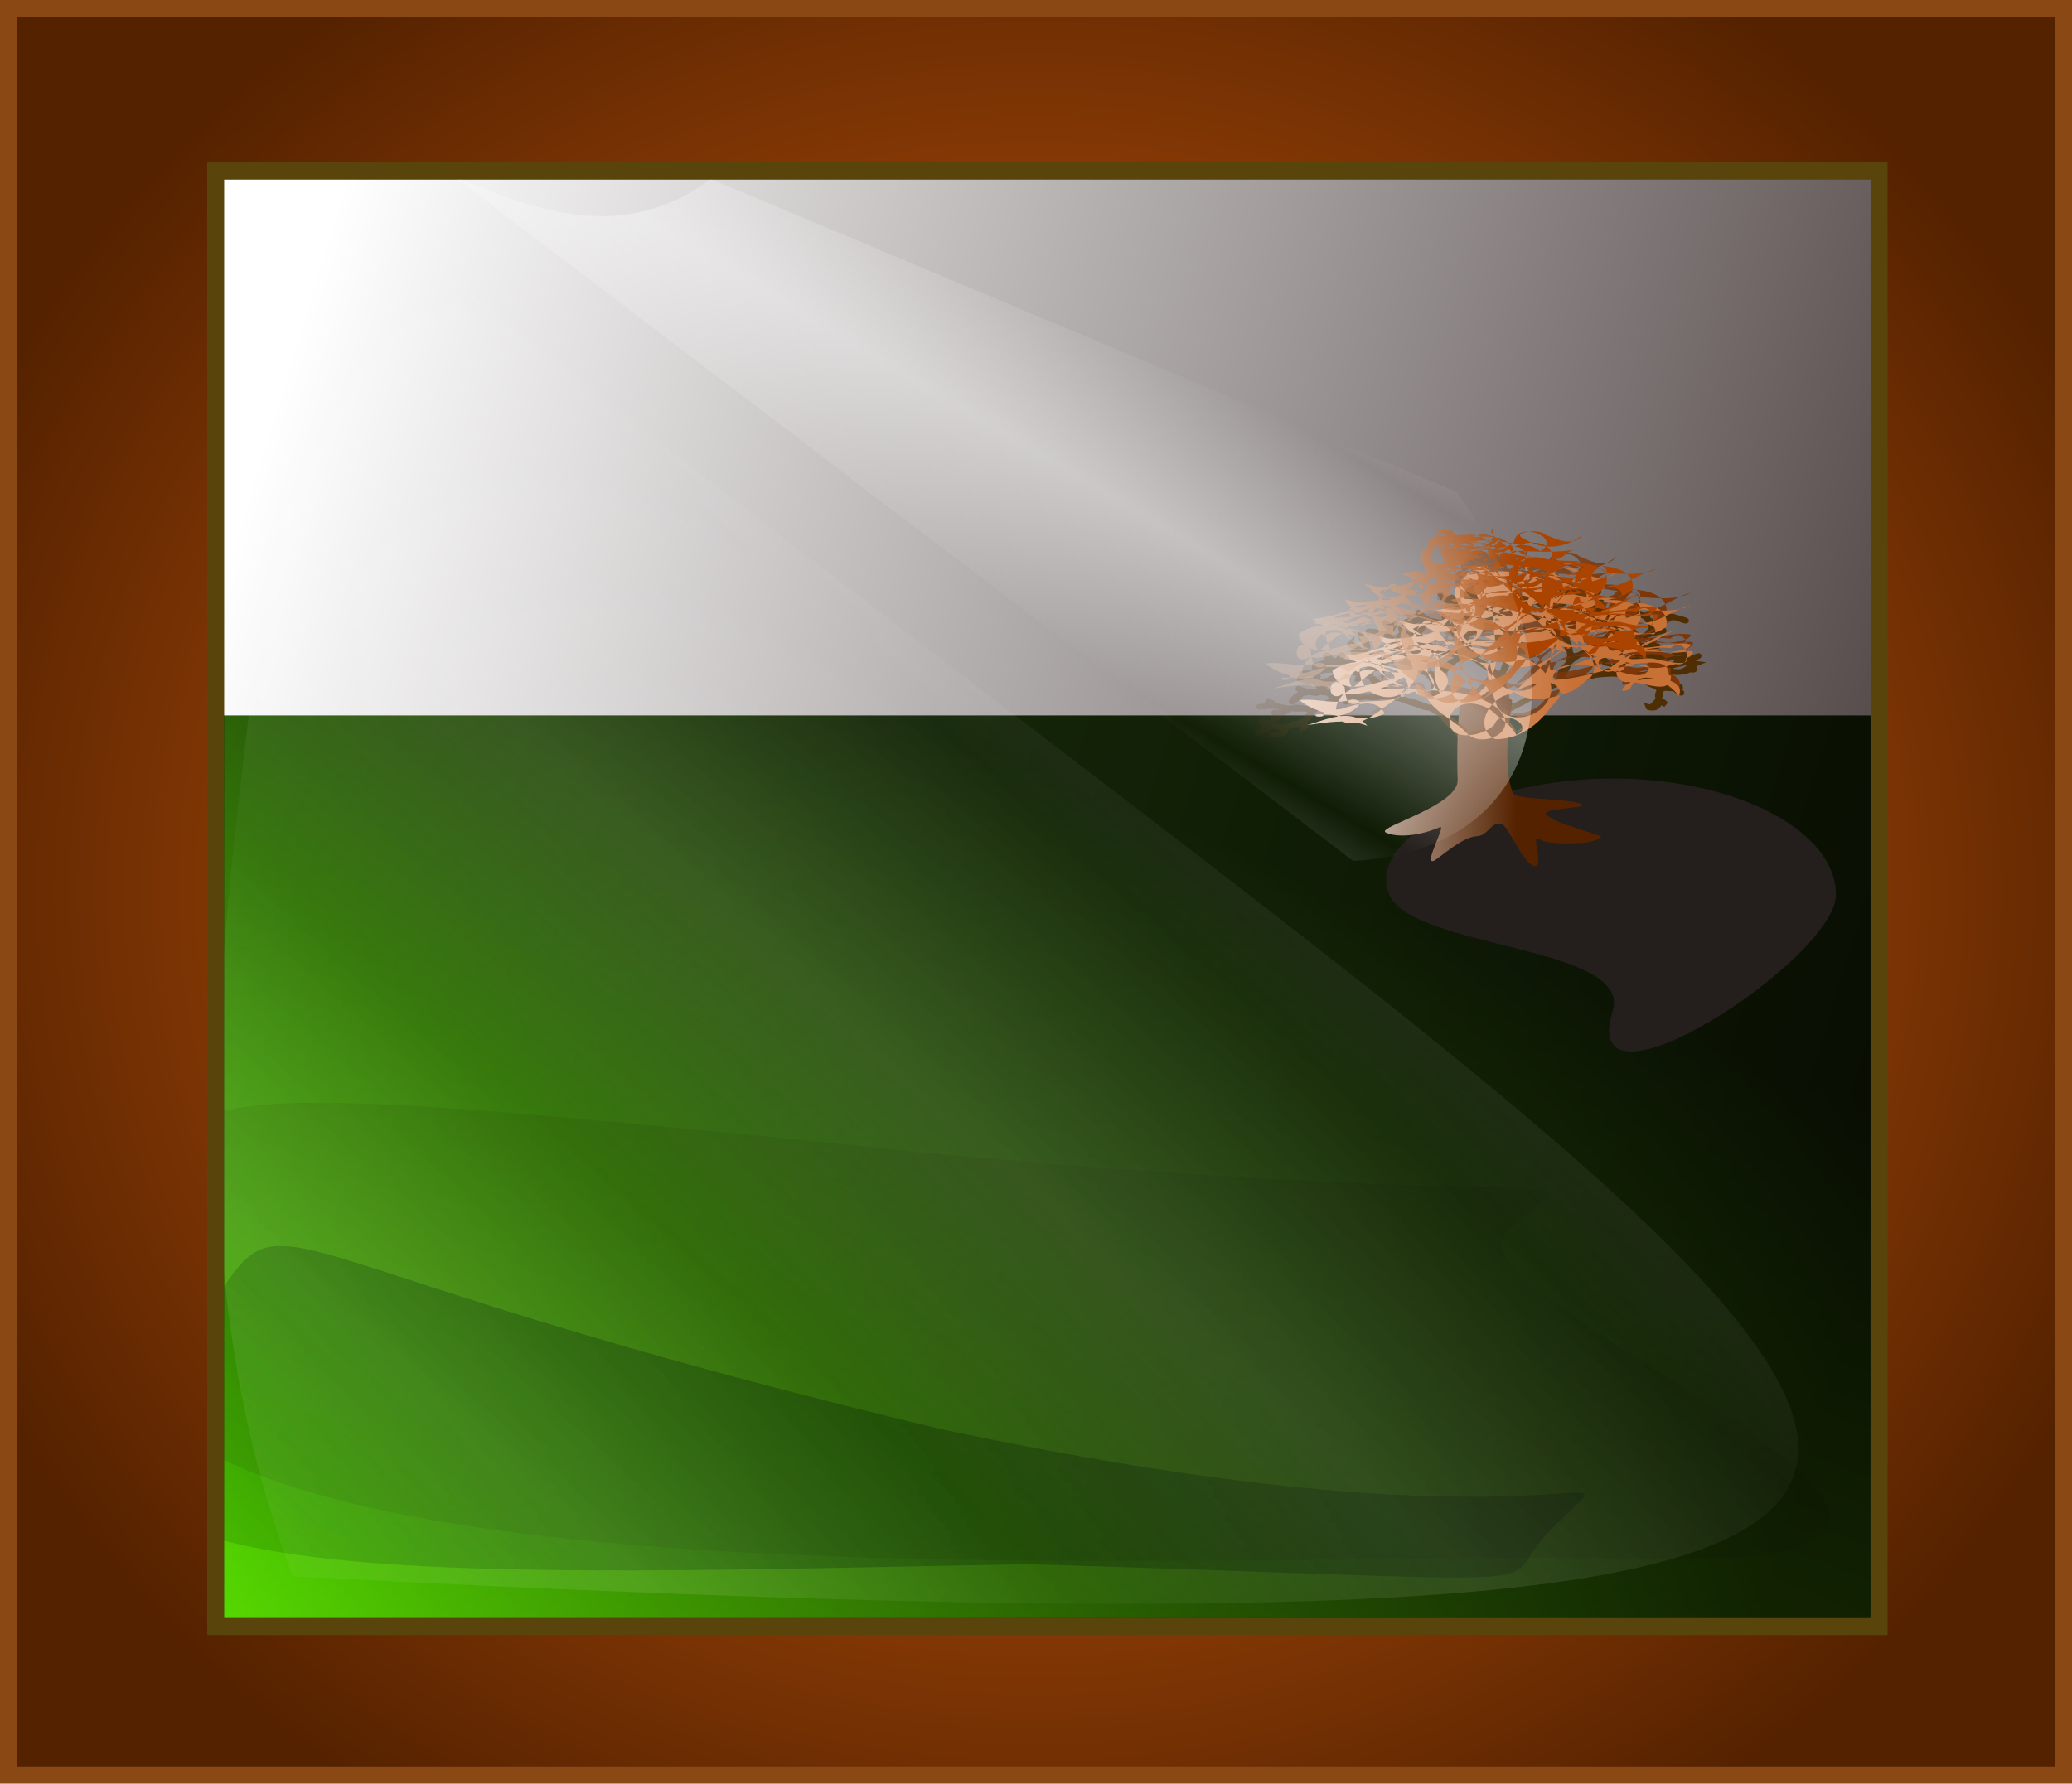 <svg xmlns="http://www.w3.org/2000/svg" viewBox="0 0 760.6 654.89" version="1.0"><defs><linearGradient id="d" y2="867.72" gradientUnits="userSpaceOnUse" x2="154.59" gradientTransform="translate(-1305.7 360)" y1="386.89" x1="352.86"><stop offset="0" stop-color="#1d370b"/><stop offset="1" stop-color="#63ff00"/></linearGradient><linearGradient id="r" y2="435.93" spreadMethod="reflect" gradientUnits="userSpaceOnUse" x2="-1072.4" y1="513.66" x1="-1172.1"><stop offset="0" stop-color="#fff"/><stop offset="1" stop-color="#fff" stop-opacity=".274"/></linearGradient><linearGradient id="p" y2="584.45" spreadMethod="reflect" gradientUnits="userSpaceOnUse" x2="-944.02" y1="642.95" x1="-990.23"><stop offset="0" stop-color="#fff"/><stop offset="1" stop-color="#fff" stop-opacity="0"/></linearGradient><linearGradient id="n" y2="244.83" gradientUnits="userSpaceOnUse" x2="-798.54" gradientTransform="translate(128.57 265.71)" y1="247.69" x1="-444.85"><stop offset="0" stop-color="#a40"/><stop offset="1" stop-color="#fff" stop-opacity="0"/></linearGradient><linearGradient id="m" y2="507.69" gradientUnits="userSpaceOnUse" x2="278.6" gradientTransform="translate(-537.14 77.143)" y1="490.54" x1=".863"><stop offset="0" stop-color="#e8d0c1"/><stop offset="1" stop-color="#c87137"/></linearGradient><linearGradient id="l" y2="249.12" gradientUnits="userSpaceOnUse" x2="-175.69" gradientTransform="translate(-305.71 248.57)" y1="309.12" x1="98.006"><stop offset="0" stop-color="#7c3607"/><stop offset="1" stop-color="#7c3607" stop-opacity="0"/></linearGradient><linearGradient id="k" y2="716.37" gradientUnits="userSpaceOnUse" x2="-335.48" gradientTransform="rotate(-.924 -2999.512 -537.81)" y1="707.92" x1="-567.44"><stop offset="0" stop-color="#fff"/><stop offset="1" stop-color="#520"/></linearGradient><linearGradient id="b" y2="766.65" gradientUnits="userSpaceOnUse" x2="-491.13" gradientTransform="translate(1122.1 -313.92) scale(.808)" y1="529.5" x1="-1263.2"><stop offset="0" stop-color="#fff"/><stop offset="1" stop-color="#483c3c"/></linearGradient><linearGradient id="j" y2="614.58" gradientUnits="userSpaceOnUse" x2="-641.31" y1="548.87" x1="-224.48"><stop offset="0" stop-color="#502e04"/><stop offset="1" stop-color="#502e04" stop-opacity="0"/></linearGradient><linearGradient id="h" y2="1211.3" gradientUnits="userSpaceOnUse" x2="-1344" y1="990.03" x1="-1126.7"><stop offset="0" stop-color="#8a0"/><stop offset="1" stop-color="#fff" stop-opacity=".965"/></linearGradient><filter id="c"><feTurbulence baseFrequency="0.159 0" seed="252" result="result1" numOctaves="7"/><feDisplacementMap scale=".23" yChannelSelector="R" result="result11" xChannelSelector="R" in="SourceGraphic"/><feTurbulence baseFrequency=".4" result="result1" numOctaves="2"/><feColorMatrix values="0 0 0 0 0 0 1 0 0 0 1 0 0 0 0 0 0 0 1 0" result="result15"/><feComposite operator="in" in="result15" in2="result11" result="result12"/><feBlend in2="result11" mode="multiply"/><feGaussianBlur stdDeviation="0.01 1.9"/></filter><filter id="o"><feGaussianBlur stdDeviation="13.057"/></filter><filter id="i" height="2.02" width="1.282" y="-.51" x="-.141"><feGaussianBlur stdDeviation="12.755"/></filter><filter id="q" height="1.285" width="1.152" y="-.142" x="-.076"><feGaussianBlur stdDeviation="16.789"/></filter><filter id="f"><feTurbulence baseFrequency="0.391 0" seed="252" result="result1" numOctaves="2"/><feDisplacementMap scale="88.018" yChannelSelector="G" result="result11" xChannelSelector="G" in="SourceGraphic"/><feTurbulence baseFrequency="0.196 0.031" result="result1" numOctaves="2"/><feColorMatrix values="0 0 0 0 0 0 1 0 0 0 1 0 0 0 0 0 0 0 1 0" result="result15"/><feComposite operator="in" result="result12" in2="result11" in="result15"/><feBlend mode="multiply" in2="result11"/><feGaussianBlur stdDeviation="0.01 4.197"/></filter><clipPath id="e" clipPathUnits="userSpaceOnUse"><path stroke="#59450b" stroke-linecap="round" stroke-width="8.922" fill="#917c6f" d="M-1327.5 228.25h621.47v1097.1h-621.47z"/></clipPath><clipPath id="g" clipPathUnits="userSpaceOnUse"><path stroke="#59450b" stroke-linecap="round" stroke-width="5.946" fill="#917c6f" d="M-1285.2 631.32h656.56v461.19h-656.56z"/></clipPath><radialGradient id="a" gradientUnits="userSpaceOnUse" cy="339.81" cx="366.65" gradientTransform="matrix(1.136 0 0 1.064 -49.997 -21.881)" r="377.14"><stop offset="0" stop-color="#e3640f"/><stop offset="1" stop-color="#520"/></radialGradient></defs><path stroke="#8a4914" stroke-linecap="round" stroke-width="6.317" fill="url(#a)" d="M-10.495 15.521h754.29v648.57h-754.29z" transform="translate(13.654 -12.362)"/><path stroke="#59450b" stroke-linecap="round" stroke-width="6.172" fill="url(#b)" d="M65.486 75.147h610.6v534.43h-610.6z" transform="translate(13.654 -12.362)"/><path transform="matrix(.808 0 0 .791 1135.754 -314.262)" filter="url(#c)" fill="url(#d)" d="M-1311.5 729.39h757.36v420.22h-757.36z"/><path d="M-811.57 1271.9c-204.23.1-595.13 53.7-550.33-274.46 24.7-181.28-14.9-194.66 307.3-110.81 256.45 59.62 239.11-.1 209.69 75.07-26.33 67.3 259.16 337.5 33.34 310.2z" clip-path="url(#e)" transform="matrix(.983 0 0 .384 1383.354 83.466)" opacity=".321" filter="url(#f)" fill="#784421"/><path d="M-964.29 1066.6c-219.01 4.3-410.61 14.7-343.91-78.22 67.9-94.64-13.9-63.88 308.32 20.02 256.45 59.6 278.49 2.2 240.42 44.9-22.19 25 22.95 20.7-204.83 13.3z" clip-path="url(#g)" transform="matrix(.93 0 0 .856 1274.354 -338.692)" opacity=".826" filter="url(#f)" fill="url(#h)"/><path transform="matrix(.755 0 0 1.423 1081.654 -801.022)" d="M-540 793.79c0 16.56-126.43 60.33-108.57 30 9.91-16.83-97.37-16.14-108.57-30-12.3-15.22 48.64-30 108.57-30s108.57 13.44 108.57 30z" filter="url(#i)" fill="#241f1c"/><path d="M-360.11 745.56V674.9c12.17-15.12 23.27-30.58 36.1-45.5 23.35-12.26 41.88-30.17 73.62-34.33 23.86-5.87 58.78-7.01 73.13 9.06 14.94 7.06-4.77 27.09-6.12 23.24 14.61 4.74 7.72-14.56 17.16-2.98-15.93-7.25-5.08-25.79 12.9-14.88 12.8 7.95-18.25-7.37 3.65-4.59-16.02 7-53.36-5.91-30.54-15.96 14.04-3.73 28.67 3.71 37.84-2.45 11.74 1.22-1.17-3.39 6.67-6.75-4.57-.77-9.78 12.82-23.93 8.91-20.64-7.04 24.02-8.33 22.48-15.43 17.34-7.46-24.86 14.19-12.53-.45 10.42-2.52-8.44-5.74-2.36 2.18-10.52 16.37-46.3 21.32-70.13 15.03 4.04-11.33 32.04-21.38 51.63-16.49 4.92 5.69 11.68-5.29 16.35-1.7-7.43 3.59-33.33.21-16.56-4.66-12.41 10.86-45.27 5.25-17.99-4.83 6.12-2 24.2-1.28 7.44-1.4-2.73-7.27 9.72-7.71-1.83-1.02-8.67 11.86-21.34-9.87-13.84 2.99-1.98 17.31-29.23 27.91-53.12 32.81-18.87 8.79-29.52-2.78-17.13-12.69 11-16.24 40.94-27.68 68.95-23.7 7.02 2.83 23.65 3.55 6.91.65-22.64-6.33 27.83-16.49 22.77-15.96-25.79 8.32-4.65-22.55 13.95-13.75 14.19 5.54 10 2.38-1.29-.47-11.23-1.32-31.79 11.55-28.85-2.76-7.73 3.01-11.88-6.25-3.62 1.05 20.02 11.74-1.96 30.88-25.32 31.64-29.34-1.23 1.03-22.86 16.68-23.87-5.72 1-13.13-1.07-15.88 5.51-18.67-.03 1.12-20.73-1.32-26.12 2.54 7.24-9.85 22.28-12.8 7.16-22.48-6.86 12.85 5.57 7.91 14.53 2.93 15.75-17.99 30.49-40.51 35.12-11.66-11.08-9.16-32.56 11.51-40.89 11.99-5.71 14.78-.41.96-1.17-6.71-.09-9.3 12.81-16.8 3.21-1.8-6.3 11.11 18.29-8.32 13.5-16.99-11.43-20.93-34.65 5.75-42.13 7.52-4.12 31.63 2.03 11.08-2.23 2.28-5.74 12.92-10.68 2.74-16.31 16.36 11.05-22.88 29.8-23.06 11.93 1.3-4.36 16.92-11.36 3.04-3.96-1.17 5.3-6.63 32.29-24.68 18.28-4.77-1.17-7.04-11.04-5.97-2.72-21.49-2.64-37.79-11.1-56.46-15.78 5.46 5 50.21 10.56 25.58 16.61-14.96 7.14 17.17-7.88 26.87-2.17 17.45.15 35.85 28.04 10.28 22.86-16.42-4.47-23.39-19.86-19.11-26.7-3.33 5.61.86 16.7-14.3 8.29-10.9-4.57-8.83-9.32-6.4-.61-4.76-.2-18.43-2.69-10.24.13 13.17-2.95 46.26 7.04 32.72 13.56-24.6 1.88-57.21-19.47-32.06-31.5 13.78-3.45 9.81-4.44-.72-.29-1.64 8.13-15.27 3.02-12.12-.77 9.5 7.51 3.62 19.09-13.32 12.35-15.02 1.17 24.66-3.19 20.41 7.08 1.73 8.88-16.82 1.93.09 4.16 16.4.76 22.15 13.67 1.62 13.94-12.56 2.94-25.02-9.35-32.68-8.18 11.52-.32 19.07 11.94 2.94 8.94 13.79-4.12 38.07-.83 24.45 10.7 5.49 9.97-4.65-13.05 8.77-13.43 29.23-12.04 68.26 2.71 78.7 21.51 12.74 21.25 3.03 47.08-25.28 61.66-11.37 4.79-31.62 24.78-34.65 6.9-1.28-12.81-5.77-25.66.33-38.26 4.66-17.11 27.37-34.11 57.28-32.52 21.16.05 46.98 12.82 35.87 26.98-6.09 8.41 4.96-5.6 9.97 4.78-11.3-2.05-9.07-22.36 6.61-10.7 6.88 6.15-3.38 19.69 3.93 6.23-2.67-8.54-43.28-21.08-10.46-21.45 7.86-7.75 11.96-3.49-1.52-.97-17.03 7.7-47.29-8.62-19.12-13.11 10.23.37 29.4-5.13 26.96-9.22-5.17 3.95-23.81 14.97-26.15 4 2.77-5.08 27.95-6.72 8.35-4.41-11.94 1.52-7.2-13.67-6.15-1.33 3.92 13.51-27.93 25.6-44.53 17.06 3.43-12.71 25.11-26.81 47.41-24.22-5.96.69 17.32-15.37 4.12-5.9-15.42 14.14-32.94-3.69-10.03-10.26 3.96-1.95 18.99-5.81 6.09-2.86-2.33-8.1-12.77 15.14-19.78 1.35-22.11-10.16 17.44 4.73 4.85 12.59-.84 10.65-34.42 19.48-20.87 3.35 7.31-8.91 7.86-3.82-2.08.51-9.04-14.06 6.84 11.75-3.18 16.74-6.19 12.16-40.02 33.75-47.64 10.88-4.6-14.47 4.18-33.1 30.41-36 24.37-10.54-17.84 10.74-12.12-3.55 9.33-1.38-15.98 23.84-22.53 8.04-7.87-6.39 6.83-25.54 8.3-21.01-16.79 11.71-16.78-15.24-18.36-11.61 3.57 10.72-5.63 5.79-14.28 3.16-21.09 1.91 16.12-2.29 18.51 6.99 16.74 9.55-5.55 24.82-11.3 7.25-5-4.59-.08-10.48-5.63-5.18 5.33 4.04 9.09 11.88-6.18 7.49-11.24.22 24.14.86 25.54 7.97 17.51 6.76 9.7 39.84-10.53 21.74-8.66-5.45 1.86-20.37-1.87-19.58 10.54 5.6-12.8 10.76 1.23 15.86-4.47 6.67-23.22.92-4.52 3.45 29.46 6.89 38.2 31.3 24.18 47.67-.82 6.38-8.64 16.68-15.49 5.53-21.72-10.85-32.04-30.92-22.68-47.3 3.08-6.49 28.4-17.51 28.46-14.22-16.12 7.39-4.49-15.12-8.75-1.82-10.88 16.55-29.01-.9-17.98-11.07-2.31-7.96 31.22-12.71 15.33-8.9-14.62-1.61 3.57-12.23-6.81-8.15 4.76-2.76-1.98 20.02-10.25 9.17.26-5.68 13.16-11.06.91-3.69 1.83 2.35 3.11 25.65-12.27 14.7-5.05-3.42-6.58-12.44-5.65-3.55-9.67 1.12-14.98-14.31-9.37-3.45 23.79 3.76 43.53 32.22 17.26 38.36-22.09-1.54-8.35-30.97-11-26.24-4.89 6.01-4.47 8.41-3.57 14.45-14.56 6.6-37.2-19.78-22.39-5.94-3.78 6.99-35.81 9.55-10.07 4.4 31.29-4.23 60 15.78 56.44 34.7-13.39 6.7-39.88-2.81-46.13-13.28-10.66-4.53 2.21-23.87-5.32-11.05-11.7.32-9.02-9.46-2.44.41 16.94 16.46-20.54 9.98-16.41 5.9 14.97 5.68-19.73 13.56-8.11 12.43 5.19-13.94 54.23-4.49 36.58 4.27-13.96 3.62-31-6.07-41.11-2.69 14.69-2.04 26.19 5.84 6.93 9.31-7.44 3.74-37.62-7.65-26.76-4.47 9.67 10.31-40.9 9.57-10.44 8.81 8.6-4.79 40.52-10.02 28.19 2.63-9.99 5.95-28.41 8.75-27.6 19.42-1.65-9.52 23.08-18.16 24.7-12.89 3.41-18.74 40.45-24.56 65.41-20.02 29.18 4.61 55.33 20.74 57.57 39.97 6.65 15.48 3.39 32.16-11.7 45.36-9.47 6.44-14.37 29.18-27.55 13.18-7.94-14.51-26.52-26.1-29.45-41.64-4.7-17.06-2.5-36.96 21.91-48.05 21.2-13.34 50.86-8.1 71.2 2.68 17.18 6.83-30.96-8.07-6.7-11.93 12.31 3.05-.61-6.83 14.25-7.57 13.39-3.23-13.44 7.24-18.47 8.74-23.03 7.43-30.53-6.03-13.69-9.44-17.11-.84 16.58-16.51-1.36-6.96-11.46-6.24 5.24 13.22-10.55 13.6-11.98 8.75-43.9 8.93-31.45-7.11 5.37-15.13 39.07-23.41 57.04-11.25-14.73-2.93-.68-8.55 3.16-5.31-9.95 3.52-36.76-2.81-14.68-6.17 3.29-7.45-22.79 16.92-31.04 4.03 3.03-7.08 14.64-11.89.62-4.68 10.17 3.71-19.56 29.28-22.93 10 2.2-5.13 2.4-18.51 1.36-5.95-1.72 10.85-20.52-6.79-9.98 3.62 25.89 6.34 18.3 30.14 4.46 41.46-15.71 20.83-41.75-1.91-45.68-14.87-10.91-10.73 21.65-25 19.07-27.96-.41 6.96-19.49 13.83-21.15 3.56 20.46 10.13-13.21 21.23-11.57 3.02-.1-5.46 11.24-15.51-.13-5.78-9.83-7.94-2.43-7.2.5 1.12 2.1 12.82-15.27.05-22.29 3.32-2.6-3 28.91 4.05 30.34 11.42 14.65 9.97 4.99 25.51-17.65 17.55-10.57.81-36.61-22.19-20.86-8.31 2.97 6.31-15.98-1.23-.33 2.1 33.94 4.8-13.64 18.74-26.35 8.29-11.8-2.84-8.94-10.5-3.31-1.41-5.2 7.77-18.84 3.55-15.59 11.59-3.07-11.34 44.55-12.04 32.67 3.23-5 5.79-31.03 10.63-28.12 10.77 16.02-5.81-2.82 12.75 7.79.73 4.13-14.41 28.1-.62 10.4 5.8-8.68 4.96-12.96 3.73-4.57 8.64-.92 5.12-15.07 14.49-2.98 5.5 9.04.85-4.26-20.83 16.29-13.81 6.54 2.73-5.21 21.85 2.09 10.17-7.62-14.01-10.18-35.43 17.32-41.41 31.02-7.86 65.72 7.95 69.91 27.69 2.42 10.24 5.61 32.81-18.07 20.19-23.7-7.07-48.98-20.45-47.27-38.35-2.13-6.78 16.81-22.04.97-11.98-12.4-7.04 1.63-17.97-8.93-21.78-3.15-12.76-1.3 4.03 5.34 8.37.64 13.06-16.24-2.64-16.16-3.98-7.61 5.54 20.36 7.68 19.19 17.39 10.28 10.85-12.35 25-23.64 10.75-11.13-1.7-.44-22.46-7.84-10.57 6.36 6.29 8.18 16.98-9.01 12.35-8.08-.19-22.55-4.75-7.33-.68-2.18 7.39-37.65 6.18-12.44 4.12 23.55-6.4 56.04-4.46 68.21 11.55 11.59 7.38 5.82 18.66-12.41 14.73-22.91 3.78-56.31-4.91-48.81-22.52-1.5-4.45-7.49-8.44-1.73-.39 4.54 8.49-11.22 7.22-15.13 1.82-7.48 4.06 19.82 1.34 18.73 10.55 7.89 16.86-37.17-5.77-16.4 4.27-1.75 5.02-19.61 19.11-7.91 6.47 11.08-12.29 65.26-1.92 31.51 8.48-18.72 6.02-47.01 6.85-61.17-4.39 22.55 6.11-24.36 7.43.06 6.08 11.23-2.77 34.79 6.06 10.5 6.94-8.71-2.57 8.91 7.85-5.78 6.82 8.75-1.06 15.02-15.7 31.59-11.92 26.28 3.16-12.47 27.48-29.35 19.37-7.51-6.35-19.13-5.84-6.36-1.52 14.98 3.3-19.1 10.38-6.78 9.34 2.71-16.77 45.73-.48 11.66 2.36-1.26-1.93 15.33 1.04 13.34-5.83 7.1-11.8 27.66-5.42 18.13-2.07 2.29-16.27 19.86-30.11 46.4-32.54 27.35-5.73 55.39-.5 78.46 9.21 23.77 9.95 29.13 29.53 44.37 43.92 7.15 14.29 2.28 29.62 3.71 44.38v30.57z" stroke="url(#j)" stroke-width="6.035" fill="none" transform="matrix(.363 0 0 .337 671.754 48.216)"/><path d="M-321.48 619.66c.16 9.9-11.27 64.44.44 100.69 2.88 8.9 53.61 5.57 69.37 12.56 10.98 4.86-42.25 4.01-34.89 11.69 10.52 10.97 56.44 21.86 55.16 24.23-1.16 2.1-9.63 6.01-20.15 6.54-8.06.42-34.46 1.71-42.57-4.15-8.82-6.38 4.9 29.07-3.6 29.46-11.39.52-26.89-42.54-33.71-45.6-10.81-4.85-13.77 12.48-25.54 12.94-15.14.58-37.03 23.27-43.28 26.6-11.73 6.25 12.33-39.36 5.99-36.49-28.22 12.78-49.47 9.68-55.6 5.36-5.84-6.41 74.28-29.02 73.36-56.76-1.06-31.95.29-66.89 2.08-79.21 1.33-25.12 37.1-18.8 52.94-7.86z" fill="url(#k)" transform="matrix(.363 0 0 .337 671.754 48.216)"/><path d="M-282.74 622.65c-12.27 19.99-32.35 37.32-55.64 36.75-22.99-12.92-6.49-48.74 14.62-52.75 13.4-9.06 48.71-25.96 51.4.76-2.2 5.94-6.67 10.4-10.38 15.24zm80.31-48.87c-26.49 2.94-51.35 16.02-78.23 15.98 3.25-27.41 35.77-15.08 53.01-14.7 13.39 3.39 42.57 19.76 44.8-.61-5.89-3.99-13.21-1.47-19.58-.67zm49.59 34.91c-10.74-17.06-39.26-34.17-49.57-7.87-17.97 8.36-.26-12.19 8.98-10.23 12.01-4.67 48.55-3.56 40.59 18.1zm-7.92-23.48c.22 25.55-31.75 3.97-45.82 7.57-16.19-4.61-9.83-26.89 6.4-21.4 12.68-.79 37.81-7.63 37.09 12.7l2.33 1.13zm14.97-20.43c5.65 10.73-24.66 2.55-32.22.35-9.75-2.02-38.1 5.91-17.79-7.32 16.98-7.56 35.24 4.19 52.5-1.59 10.48-.33.85 6.93-2.49 8.56zm-10.48 6.62c20.55 4.44 11.17-34.77-5.03-18.63-22.26-3.51-44 7.44-60.57 22.53-18.86 3.08-14.15-17.52 2.93-9.48 18.23 3.18 36.66 15.46 55.31 7.57l3.7-.9 3.66-1.09zm13.03-19.16c-21.83 11.3-47.28-1.79-69.13 9.42-17.65-3.07 9.28-8.37 15.13-9.74 18.97 2.39 39.22-6.93 56.6-3.54l-.51 1.62-2.09 2.24zm-14.86-19.87c-21.4 6.27-38.7 26.42-62.02 23.41-13.05-3.51.52-35.73 2.68-11.45 10.75 20.67 36.11 2.63 49.35-6.49 3.28-1.92 6.64-3.67 9.99-5.47zm-61.99 47.3c23.58 7.33 13.23-39.51-4.37-19.52-19.67 2.92-40.72 17.02-57.93 18.52-8.55-22.13 27.1-34.63 39.19-19.57 6.21 8.08 10.19 25.12 23.11 20.57zm42.51-43.18c-26.97-3.42-51.31 14.53-78.09 13.72 1.45-26.42 34.49-8.89 46.36-25 7.6-3.47 38.91-4.12 31.73 11.28zm36.69-33.64c-19.9 5.05-37.05 26.32-58.89 18.93-15.66-3.38-2.2-29.93 7.44-14.35 16.84 1.16 35.94 3.93 51.45-4.58zm-24.67 24.63c4.68-26.97-30.17-29.9-47.57-27.62-12.46 4.91-10.37 40.89-25.56 29.99 9.54-14.36 29.79 2.29 42.71 4.62 10.4 2.74 22.5 1.5 30.42-6.99m-27.41-15.51c-17.47 9.93-40.75 11.56-57.71-.49-.94-25.21 27.06-8.66 39.64-11.12 8.58-3.1 23.71-3.04 18.07 11.61zm1.5 6.43c1.87-20.49-21.24-23.03-35.27-21.72-22.4-6.59-34.61 21.82-29.5 42.03 4.04 17.42 25.75 9.63 37.26 5.92 11.26-5.03 23.03-13.5 27.51-26.23zm-32.91-5.58c-8.5 18.88-22.42 47.78-46.34 37.77-24.18-6.49-22.45-52.27 6.69-39.63 14.16 8.61 29.45-3.44 41.44-1.05l-.4 1.26-1.39 1.65zm-21.42-6.83c.03 11.5-22.37-9.1-24.16 6.97-16.64 16.87-50.45-9.5-28.06-27.35 12.28-12.55 44.79-22.71 51.47-.05.99 6.78-.37 13.67.75 20.43zm29.46-42.56c-16.9 15.71-39.76 17.97-57.55 4.8-17.52-7.79 13.74-13.12 19.66-5.72 11.35 5.42 28.54 15.34 37.89.92zm-42.37 18.74c23.24-15.42-23.14-36.92-26.64-10.63-10.63 10.11-37.77 21.2-42.31-.54 19.54-4.16 39.6 2.14 58.87 4.96 3.66 1.43 7.13 3.47 10.08 6.21zm-26.55-1.07c-8.24-21.99-33.34-14.05-50.4-16.12-28.2-2.15 1.49 30.35 14.85 15.36 11.11-1.1 36.19 8.63 38.49 1.1-.35-.28-10.98 3.74-2.94-.34m15.58 12.04c9.95 11.15 3.63-11.35-6.52-3.83-15.83.46-31.71 19.48-46.83 8.31-10.01-18.4 24.06-14.99 33.91-10.75 5.9 3.37 15.39.22 19.44 6.27zm-4.9-4.92c-21.22-3.03-43.23-19.11-64.41-7.19 2.33 13.02 1.32 11.75 12 7.9 17.94-1.78 35.77 14.04 53.23 4.08 1.59-1.22.61-3.96-.82-4.79zm-24.18-22.42c-16.04 5.37-38.32 34.77-51.64 9.5-5.41-9.2-16.44-2.16-3.06.69 17.48 2.63 43.21 8.49 54.7-10.19zm4.97 25.95c-17.25-16.09-41.78-18.57-63.54-14.97-8.16 5.81 10.13 23.31-3.61 23.31 21.92-9.52 45.28 10.48 66.91-.95 2.72-1.31 2.83-5.88.24-7.39zm-9.96 15c-19.62-9.86-42.38-15.69-63.74-9.24 11.05 25.25 36.02-9.67 52.15 4.66 3.55 2.26 7.38 4.41 11.59 4.58zm60.02 4.64c-24.14-18.83-55.27-12.17-83.05-13.7 28.53 7.85 38.95 45.39 68.05 52.06 17.25 2.3 33.16-27.79 15-38.36m-2.61 79.19c20.37-12.6-3.3-49.49-22.05-36.12-19.79 12.96-34.25 32.78-51.01 49.57 16.25 14.83 41.8 6.68 59.25-1.3 5.05-3.41 9.66-7.55 13.81-12.15zm-36.09-28.16c-1.21 20.41-16.75 45.33-38.21 40.09-21.6-5.17-32.49-41.01-12.79-55.55 13.93-13.45 41.1-28.67 55.74-9.12 2.5 8.61-3.75 16.3-4.74 24.58zm74.19-27.83c-24.31-17.69-54.41-6.78-81.47-8.41 26.63-.75 35.02 37.75 61.37 37.9 13.27 2.39 35.85-16.22 20.1-29.49zm20.07 18.76c-18.93-12.2-41.76 4.6-60.88-6.17-1.15-29.18 38.49-26.07 49.96-6.85 4.06 3.9 7.7 8.29 10.92 13.02m-27.75-37.67c-6.45 5.05-1.79 19.62-13.84 11.81-13.41 3.09-45.31 9.36-42.78-12.51 19.31-10.12 42.55 2.06 61.99-2.21-.6 2.29-3.88 2.23-5.37 2.91zm5.18-12.56c-19.35 3-41.64 21.89-57.33.17-14.2 6.26-6.22 32.69 9.15 21.97 17.14-.85 42.94.73 48.18-22.14zm-4.68-8.81c-25.38 1.57-42.96 30.23-69.37 26.36-17.35-17.2 12.23-36.27 27.64-30.46 13.3 4.24 27.97 2.73 41.73 4.1zm-4.81-14.64c-20.28 4.7-41.18 2.95-61.71 2 14.49 10.54 35.88 19.34 49.92 3.03 3.47-2.63 7.42-4.98 11.79-5.03zM-241 490.64c-12.36 17.32-38.41 7.96-54.85 7.02-17.59 7.37 10.86 32.35 23.95 26.18 23.5 1.59 15.44-29.33 30.9-33.2zm-41.97 25.49c6.9 22.8-26.4 11.58-37.96 17.14-24.23.1-27.99-35.39-4.53-41.89 15.82-13.46 52.66-14.16 44.32 17.07l-.79 3.93-1.04 3.75zm8.67-23.32c5.91-25.66-32.64-16.01-42.88-4.66-13.63 9.14-32.76-8.61-14.55-19.65 20.92-17.29 41.04 7.06 49.58 24.79 2.51.95 5.51 1.08 7.85-.48zm-32.54-37.13c7.16 26.85-32.5 17.47-40.83 3.11-8.59-4.66-25.3.09-7.04 4.46 15.42 6.62 42.18 25.6 53.88 7.71-1.27-5.1-10.77-9.5-6.01-15.28m-2.19 18.76c-10.17 18.85-45.32-4.36-47.7 4.15 18.15 5.07 35.82 25.19 55.36 15.93 6.99-6.85-1.94-16.58-7.66-20.08zm9.98 17.78c3.95 22.15-25.96 4.95-35.75 17.08-8.13 1.91-25.52-1.57-20.63-14.1 8.77 19.45 32.7 17.15 46.66 6.05 3.64-2.46 6.96-5.49 9.72-9.03zm23.13 48.29c-5.35-23.92-30.6-31.78-50.67-33.6-18.45 6.42-13.29 30.84-9.85 46.31 1.28 27.1 36.84 25.92 51.55 11.75 6.15-6.22 9.24-15.47 8.97-24.46zm-39.96-10.6c13.18 19.49-11.35 45-30.12 36.12-17.12-7.99-39.86-31.21-23.59-51.46 14.19-14.2 36.85-21.67 55.02-13.79 7.14 8.78-3.15 19.46-1.31 29.13zm1.77-35.13c-14.19 17.08-39.3-.92-55.09.22-5.48-21.12 26.69-24.32 40.82-24.38 11.46.19 23.14 12.17 14.27 24.16zm2.04-24.49c-12.27-14.71-34.5-2.62-50.04-7.03-10.42 3.12-18 20.95-.74 12.8 16.88.04 38.69 14.2 50.78-5.77zm-.88 27.74c-8.59-21.39-33.45-20.28-51.64-18.95-25.13-6.83-12.65 25.7-2.31 34.85 15.9 7.93 44.42 10.99 54.2-7.37.55-2.81.41-5.75-.25-8.53zm-26.37 12.06c-8.11-15.38-29.6 5.5-42.91-4.52-7.67-1.28-25.16 6.99-6.91 5.04 16.53-.96 33.55-6.26 49.82-.52zm17.91 11.06c-22.27-20.1-52.91-12.74-79.5-13.4 23.11 4.26 24.08 40.94 48.41 42.69 14.71 4.04 46.12-8.64 31.09-29.29zm-32.39-6.23c14.07 19.67-15.01 44.24-32.01 31.19-8.61-4.82-18.39-36.1-26.52-22.5 11.36 15.93 30.73 9.04 45.97 5.97 6.5-1.58 12.78-6.84 12.56-14.66m-7.85 17.35c-20.02-.2-41.24-14.92-60.24-2.08 16.45 15.08 40.38 18.88 60.71 11.78 4.14-1.75 7.06-12.36-.47-9.7zm-24.39 20.12c-8.49-21.25-33.75-12.82-48.64-5.63-10.4-1.31-27.03 13.28-7.72 12.56 19.05.09 37.18-10.74 56.36-6.93m-9.21 15.09c-3.26-24.91-30.97-10.71-45.63-13.1-12.35-.48-19.25 25.06-2.25 12.92 15.8-5.52 32.11 6.04 47.88.18zm43.08-23.67c-25.15.56-43.94 23.51-68.87 25.12-23.26-16.13 14.34-39.96 28.69-24.28 20.54 3.25 40.6 12.02 61.65 9.9 7.58-14.16-15.3-10.09-21.47-10.74zm69.62 50.43c-6.98-24.34-32.11-37.51-54.63-36.16-17.85 16.68-4.76 43.17.53 62.76 10.08 19.96 37.23 14.96 48.19-1.39 5.29-6.91 8.09-16.38 5.91-25.21m-34.6 60.01c20.85-10.84-16.79-32.5-22.39-11.52-13.22 14.58-49.51 21.05-44.92-9.63 8.34-23.33 35.34-17.28 47.59-1.47 7.55 6.38 15.29 13.24 19.72 22.62m-21.19-81.36c-3.81 21.17-21.23 47.25-43.95 38.98-20.17-7.54-25.35-43.87-3.93-53.41 17.13-9.08 44.21-17.64 59.78-8.1.79 9.75-11.94 12.94-11.9 22.53zm73.22-15.02c-22.1-5.8-44.56-16.53-67.72-11.24-6.3 7.41 12.45 9.43 3.35 1.89 14.1-15.46 46.79-23.11 57.04.22 1.64 3.64 3.81 7.33 7.33 9.13zm-19.96-22.13c-7.99-.98 4.19 10.66-6.43 4.16-19.12.17-39.56 10.3-57.68-.5 19.62-8.89 43.57 9.94 60.55-7.96 3.23-.35 11.86-.85 3.56 4.3zm-33.54-4.28c-1.99 23.64-31.9 11.19-45.95 16.79-21.56-8.51-3.49-40.24 15.32-31.78 10.39-.46 37.05-5.53 35.92 9.1-2 1.66-4.36 3.19-5.29 5.89zm34.51-21.8c-12.6 20.52-42.09 15.6-59.12 5.49-4.35-20.44 24.2-3.47 34.57-4.49 8.14 1.24 16.58 1.49 24.55-1zm-41.62 7.37c13.73-1.76-7.56-23.1-14.84-11.46-14.51 3.36-28.75 26.03-43.81 12.04 17.72 5.12 34.34 2.51 50.2-5.17 3.26.08 6.59 1.61 8.45 4.59zm-3.48 46.11c16.06-19.5-11.71-49.15-31.28-37.71-17.25 7.12-16.12 34.32-33.43 39.18-18.96.79 5.49-12.22 12.27-5.16 16.74 5.05 36.87 19.58 52.44 3.69m-23.28-45.62c-14.25 16.46-30.3 38.68-53.76 35.78-22.7 4.91-10.37-47.36 3.3-22.18 18.9 11.62 31.72-18.97 50.46-13.6zm-29.25-6.18c-6.86 20.62-34.64 37.75-48.51 14.87-17.42-13.52 8.98 2.13 16.45-2.22 11.16-.58 25.23-1.65 32.06-12.65zm2.76 45.17c13.55-21.23-21.45-40.78-36.43-27.75-7.91 10.83-24.35 41.89-36.07 20.54 16.21-8.89 38.66-2.86 56.86.9 5.38 1.62 10.48 4.05 15.64 6.31zm-42.75 2.97c20.98 1.95-2.79-29.5-13.2-13.73-16.53 5.6-42.72 16.28-54.18 15.39 11.32 16.08 30.31 3.49 43.87-1.88 7.57-3.5 16.06-3.88 23.51.22zm-.21 17.44c-2.67-26.24-33.96-16.18-50.1-16.05-9.5 3.47-13.38 27.75 1.28 16.91 16.22-1.57 33.62 9.24 48.82-.86zm-10.89 33.71c19.39-17.06-13.22-47.58-29.34-29.9-6.09 4.29-25.04 21.63-19.98 20.11 14.63-6.39 45.61-4.96 52.53-.37-1.83 2.82-6.57 6.63-3.21 10.16m16.75-40.62c2.28 22.41-19.42 48.2-40.81 37.87-20.83-5.92-27.73-45.39-3.21-50.91 18.97-6.49 38.85-.75 58.24-2.27-4.21 5.58-13.64 6.93-14.22 15.31zm74.34 16.89c-8.75-23.23-34.38-28.62-55.03-31.1-21.27 10.16-6.43 45.99 9.17 54.14 16.07 7.1 41.34 4 46.34-17.05.09-2.03-.07-4.01-.48-5.99zm-52.7-8.86c23.62 15.91-10.64 45.38-25.67 25.16-18.23-2.02-45.14-22.74-28.94-43.59 16.33-19.73 54.39-10.76 54.61 18.43zm-3.86-36.48c-17.98-7.75-42.97 6.26-57.28-3.38 1.03 16.68 26.92 7.28 38.56 11.17 6.82-.11 13.96-2.25 18.72-7.79zm-21.09 19.07c11.85 15.22 4.81-20.84-5.06-6.33-17.21 2.28-36.38 25.78-52.43 8.07 17.36 12.44 37.74 7.97 54.49-1.86l3 .12zm-18.06 8.49c-16.5-1.45-34.86-10.29-50.61-2.13 21.21.19 41.51 8.24 62.07 12.01 22.45-8.55-2.21-16.2-11.46-9.88m26.22 32.94c23.52 5.48 4.1-37.05-9.94-18.86-19.92 4.87-37.91 28.99-59.64 17.47-18.15-16.11 17.28-39.12 26.85-17.68 13.43 7.99 26.49 19.71 42.73 19.07zm-30.36-18.6c-15.82-17.3-43.93-19.55-61.61-4.24 5 28.79 36.09 17.36 53.02 11.52 3.73.15 13.44-.63 8.59-7.28m14.22 14.73c-22.17-7.13-42.58 12.43-64.78 8.01-19.07 13.94-15.77-28.49 1.32-8 .95 11.07 1.77 26.28 16.36 17.56 16.35-2.15 40.02 2.36 48.92-16.39-.61-.39-1.21-.78-1.82-1.18zm-55.91 14.67c-17.21 6.89-35.5-1.69-53 .77 6.08 7.28 22.41 15.1 34.46 17.09 8.07 6.9 41.01-17.1 18.54-17.86zm32.93 16.51c-7.41-18.47-28.21-10.78-41.74-6.26-8.84 4.91-19.75-4.92-20.41 9.23-9.51 2.78-11.15-3.79-.06-1.86 20.61-.13 42.8 11.15 62.21-1.11zm-17.46 14.42c-19.46-8.85-40.95-3.94-61.03-.84 19.44-6.26 45.28-21.37 61.03.84zm38.95-36.86c-21.05 8.46-34.41 35.34-58.98 33.89-24.55-7.31-6.24-47.06 15.34-40.04 23.03-1.47 46.1.54 69.13-.57-8.93-.5-17.29 3.48-25.49 6.72zm92.43 16.16c-20.69-18.44-48.86-20.87-74.65-21.05 6.16 24.85 31.53 33.59 45.39 52.27 13.11 12.88 42.75 1.2 36.63-19.9-1.62-4.27-4.35-8.07-7.37-11.32z" fill="url(#l)" transform="matrix(.363 0 0 .337 671.754 48.216)"/><path d="M-282.74 628.1c-12.27 18.59-32.35 34.7-55.64 34.18-22.99-12.02-6.49-45.33 14.62-49.06 13.4-8.42 48.71-24.14 51.4.7-2.2 5.53-6.67 9.68-10.38 14.18zm80.31-45.45c-26.49 2.74-51.35 14.9-78.23 14.87 3.25-25.5 35.77-14.03 53.01-13.67 13.39 3.15 42.57 18.37 44.8-.57-5.89-3.71-13.21-1.37-19.58-.63zm49.59 32.46c-10.74-15.86-39.26-31.77-49.57-7.31-17.97 7.77-.26-11.33 8.98-9.51 12.01-4.35 48.55-3.32 40.59 16.82zm-7.92-21.83c.22 23.77-31.75 3.69-45.82 7.04-16.19-4.28-9.83-25.01 6.4-19.9 12.68-.74 37.81-7.09 37.09 11.82l2.33 1.04zm14.97-18.99c5.65 9.98-24.66 2.36-32.22.32-9.75-1.88-38.1 5.5-17.79-6.81 16.98-7.03 35.24 3.9 52.5-1.48 10.48-.31.85 6.45-2.49 7.97zm-10.48 6.15c20.55 4.12 11.17-32.33-5.03-17.32-22.26-3.27-44 6.91-60.57 20.95-18.86 2.86-14.15-16.29 2.93-8.82 18.23 2.96 36.66 14.38 55.31 7.04l3.7-.83 3.66-1.02zm13.03-17.82c-21.83 10.51-47.28-1.67-69.13 8.76-17.65-2.86 9.28-7.78 15.13-9.06 18.97 2.23 39.22-6.44 56.6-3.29l-.51 1.51-2.09 2.08zm-14.86-18.48c-21.4 5.83-38.7 24.58-62.02 21.77-13.05-3.26.52-33.22 2.68-10.64 10.75 19.22 36.11 2.45 49.35-6.04 3.28-1.79 6.64-3.42 9.99-5.09zm-61.99 43.99c23.58 6.82 13.23-36.74-4.37-18.15-19.67 2.72-40.72 15.82-57.93 17.22-8.55-20.58 27.1-32.2 39.19-18.2 6.21 7.51 10.19 23.37 23.11 19.13zm42.51-40.15c-26.97-3.18-51.31 13.51-78.09 12.75 1.45-24.57 34.49-8.26 46.36-23.25 7.6-3.23 38.91-3.83 31.73 10.5zm36.69-31.29c-19.9 4.7-37.05 24.47-58.89 17.61-15.66-3.15-2.2-27.84 7.44-13.35 16.84 1.08 35.94 3.65 51.45-4.26zm-24.67 22.91c4.68-25.09-30.17-27.81-47.57-25.69-12.46 4.57-10.37 38.03-25.56 27.89 9.54-13.35 29.79 2.13 42.71 4.3 10.4 2.54 22.5 1.39 30.42-6.5m-27.41-14.43c-17.47 9.24-40.75 10.76-57.71-.45-.94-23.45 27.06-8.06 39.64-10.35 8.58-2.88 23.71-2.82 18.07 10.8zm1.5 5.98c1.87-19.06-21.24-21.41-35.27-20.2-22.4-6.13-34.61 20.29-29.5 39.09 4.04 16.2 25.75 8.95 37.26 5.5 11.26-4.67 23.03-12.55 27.51-24.39zm-32.91-5.18c-8.5 17.55-22.42 44.42-46.34 35.12-24.18-6.04-22.45-48.61 6.69-36.86 14.16 8.01 29.45-3.2 41.44-.98l-.4 1.18-1.39 1.54zm-21.42-6.36c.03 10.69-22.37-8.46-24.16 6.48-16.64 15.69-50.45-8.84-28.06-25.44 12.28-11.66 44.79-21.11 51.47-.04.99 6.3-.37 12.71.75 19zm29.46-39.58c-16.9 14.61-39.76 16.72-57.55 4.46-17.52-7.24 13.74-12.19 19.66-5.32 11.35 5.04 28.54 14.27 37.89.86zm-42.37 17.43c23.24-14.34-23.14-34.34-26.64-9.89-10.63 9.41-37.77 19.72-42.31-.5 19.54-3.87 39.6 1.99 58.87 4.62 3.66 1.32 7.13 3.22 10.08 5.77zm-26.55-.99c-8.24-20.46-33.34-13.07-50.4-15-28.2-1.99 1.49 28.22 14.85 14.28 11.11-1.01 36.19 8.03 38.49 1.03-.35-.26-10.98 3.48-2.94-.31m15.58 11.19c9.95 10.37 3.63-10.56-6.52-3.56-15.83.43-31.71 18.11-46.83 7.73-10.01-17.11 24.06-13.94 33.91-10 5.9 3.14 15.39.21 19.44 5.83zm-4.9-4.58c-21.22-2.82-43.23-17.77-64.41-6.69 2.33 12.11 1.32 10.94 12 7.35 17.94-1.65 35.77 13.06 53.23 3.8 1.59-1.14.61-3.69-.82-4.46zm-24.18-20.85c-16.04 5-38.32 32.34-51.64 8.84-5.41-8.56-16.44-2.01-3.06.64 17.48 2.44 43.21 7.89 54.7-9.48zm4.97 24.14c-17.25-14.97-41.78-17.27-63.54-13.93-8.16 5.41 10.13 21.68-3.61 21.68 21.92-8.85 45.28 9.75 66.91-.88 2.72-1.21 2.83-5.46.24-6.87zm-9.96 13.95c-19.62-9.18-42.38-14.59-63.74-8.59 11.05 23.47 36.02-9 52.15 4.33 3.55 2.1 7.38 4.1 11.59 4.26zm60.02 4.31c-24.14-17.51-55.27-11.32-83.05-12.73 28.53 7.29 38.95 42.2 68.05 48.4 17.25 2.15 33.16-25.83 15-35.67m-2.61 73.64c20.37-11.71-3.3-46.01-22.05-33.59-19.79 12.06-34.25 30.5-51.01 46.11 16.25 13.79 41.8 6.21 59.25-1.22 5.05-3.17 9.66-7.01 13.81-11.3zm-36.09-26.18c-1.21 18.98-16.75 42.15-38.21 37.28-21.6-4.81-32.49-38.14-12.79-51.66 13.93-12.51 41.1-26.66 55.74-8.48 2.5 8.01-3.75 15.16-4.74 22.86zm74.19-25.88c-24.31-16.46-54.41-6.31-81.47-7.83 26.63-.69 35.02 35.11 61.37 35.25 13.27 2.22 35.85-15.09 20.1-27.42zm20.07 17.44c-18.93-11.34-41.76 4.28-60.88-5.73-1.15-27.14 38.49-24.25 49.96-6.37 4.06 3.62 7.7 7.71 10.92 12.1m-27.75-35.03c-6.45 4.7-1.79 18.25-13.84 10.99-13.41 2.86-45.31 8.7-42.78-11.64 19.31-9.42 42.55 1.91 61.99-2.05-.6 2.12-3.88 2.06-5.37 2.7zm5.18-11.68c-19.35 2.79-41.64 20.36-57.33.16-14.2 5.82-6.22 30.4 9.15 20.44 17.14-.8 42.94.67 48.18-20.6zm-4.68-8.19c-25.38 1.46-42.96 28.11-69.37 24.51-17.35-15.99 12.23-33.73 27.64-28.32 13.3 3.93 27.97 2.54 41.73 3.81zm-4.81-13.62c-20.28 4.37-41.18 2.75-61.71 1.86 14.49 9.8 35.88 17.99 49.92 2.82 3.47-2.45 7.42-4.63 11.79-4.68zm-20.77 10.2c-12.36 16.11-38.41 7.41-54.85 6.53-17.59 6.85 10.86 30.09 23.95 24.35 23.5 1.48 15.44-27.27 30.9-30.88zm-41.97 23.71c6.9 21.2-26.4 10.77-37.96 15.94-24.23.1-27.99-32.92-4.53-38.96 15.82-12.51 52.66-13.17 44.32 15.88l-.79 3.66-1.04 3.48zm8.67-21.69c5.91-23.86-32.64-14.89-42.88-4.33-13.63 8.5-32.76-8.01-14.55-18.27 20.92-16.09 41.04 6.56 49.58 23.05 2.51.88 5.51 1.01 7.85-.45zm-32.54-34.52c7.16 24.96-32.5 16.24-40.83 2.88-8.59-4.33-25.3.09-7.04 4.15 15.42 6.16 42.18 23.81 53.88 7.18-1.27-4.75-10.77-8.84-6.01-14.21m-2.19 17.44c-10.17 17.53-45.32-4.06-47.7 3.86 18.15 4.71 35.82 23.43 55.36 14.82 6.99-6.38-1.94-15.43-7.66-18.68zm9.98 16.53c3.95 20.6-25.96 4.61-35.75 15.89-8.13 1.77-25.52-1.46-20.63-13.12 8.77 18.1 32.7 15.96 46.66 5.63 3.64-2.29 6.96-5.1 9.72-8.4zm23.13 44.91c-5.35-22.24-30.6-29.56-50.67-31.24-18.45 5.96-13.29 28.68-9.85 43.07 1.28 25.19 36.84 24.1 51.55 10.92 6.15-5.79 9.24-14.39 8.97-22.75zm-39.96-9.86c13.18 18.13-11.35 41.85-30.12 33.6-17.12-7.43-39.86-29.03-23.59-47.86 14.19-13.21 36.85-20.16 55.02-12.83 7.14 8.17-3.15 18.1-1.31 27.09zm1.77-32.66c-14.19 15.88-39.3-.86-55.09.2-5.48-19.65 26.69-22.62 40.82-22.68 11.46.18 23.14 11.33 14.27 22.48zm2.04-22.78c-12.27-13.68-34.5-2.43-50.04-6.54-10.42 2.9-18 19.49-.74 11.9 16.88.04 38.69 13.21 50.78-5.36zm-.88 25.8c-8.59-19.89-33.45-18.86-51.64-17.63-25.13-6.35-12.65 23.9-2.31 32.41 15.9 7.38 44.42 10.22 54.2-6.85.55-2.61.41-5.35-.25-7.93zm-26.37 11.21c-8.11-14.3-29.6 5.12-42.91-4.2-7.67-1.19-25.16 6.5-6.91 4.69 16.53-.9 33.55-5.82 49.82-.49zm17.91 10.29c-22.27-18.7-52.91-11.85-79.5-12.47 23.11 3.97 24.08 38.08 48.41 39.71 14.71 3.76 46.12-8.04 31.09-27.24zm-32.39-5.79c14.07 18.29-15.01 41.14-32.01 29-8.61-4.48-18.39-33.57-26.52-20.92 11.36 14.81 30.73 8.41 45.97 5.55 6.5-1.47 12.78-6.36 12.56-13.63m-7.85 16.13c-20.02-.18-41.24-13.88-60.24-1.93 16.45 14.02 40.38 17.55 60.71 10.95 4.14-1.62 7.06-11.49-.47-9.02zm-24.39 18.71c-8.49-19.76-33.75-11.92-48.64-5.24-10.4-1.22-27.03 12.35-7.72 11.68 19.05.09 37.18-9.98 56.36-6.44m-9.21 14.04c-3.26-23.18-30.97-9.97-45.63-12.19-12.35-.44-19.25 23.3-2.25 12.01 15.8-5.13 32.11 5.62 47.88.18zm43.08-22.02c-25.15.52-43.94 21.86-68.87 23.37-23.26-15.01 14.34-37.17 28.69-22.59 20.54 3.02 40.6 11.18 61.65 9.21 7.58-13.17-15.3-9.38-21.47-9.99zm69.62 46.9c-6.98-22.63-32.11-34.89-54.63-33.63-17.85 15.51-4.76 40.15.53 58.37 10.08 18.56 37.23 13.91 48.19-1.3 5.29-6.42 8.09-15.23 5.91-23.44m-34.6 55.81c20.85-10.08-16.79-30.22-22.39-10.71-13.22 13.56-49.51 19.57-44.92-8.97 8.34-21.69 35.34-16.06 47.59-1.36 7.55 5.94 15.29 12.32 19.72 21.04m-21.19-75.66c-3.81 19.68-21.23 43.94-43.95 36.25-20.17-7.02-25.35-40.8-3.93-49.67 17.13-8.44 44.21-16.41 59.78-7.53.79 9.06-11.94 12.02-11.9 20.95zm73.22-13.98c-22.1-5.39-44.56-15.37-67.72-10.44-6.3 6.88 12.45 8.77 3.35 1.75 14.1-14.37 46.79-21.49 57.04.2 1.64 3.39 3.81 6.82 7.33 8.49zm-19.96-20.58c-7.99-.91 4.19 9.92-6.43 3.87-19.12.16-39.56 9.58-57.68-.46 19.62-8.27 43.57 9.24 60.55-7.4 3.23-.33 11.86-.79 3.56 3.99zm-33.54-3.98c-1.99 21.99-31.9 10.41-45.95 15.62-21.56-7.92-3.49-37.43 15.32-29.55 10.39-.43 37.05-5.15 35.92 8.46-2 1.55-4.36 2.96-5.29 5.47zm34.51-20.27c-12.6 19.09-42.09 14.51-59.12 5.11-4.35-19.01 24.2-3.23 34.57-4.18 8.14 1.16 16.58 1.39 24.55-.93zm-41.62 6.85c13.73-1.63-7.56-21.47-14.84-10.65-14.51 3.13-28.75 24.21-43.81 11.19 17.72 4.77 34.34 2.35 50.2-4.81 3.26.08 6.59 1.5 8.45 4.27zm-3.48 42.89c16.06-18.14-11.71-45.71-31.28-35.07-17.25 6.62-16.12 31.91-33.43 36.44-18.96.73 5.49-11.37 12.27-4.81 16.74 4.7 36.87 18.22 52.44 3.44m-23.28-42.43c-14.25 15.31-30.3 35.98-53.76 33.28-22.7 4.56-10.37-44.05 3.3-20.63 18.9 10.81 31.72-17.65 50.46-12.65zm-29.25-5.74c-6.86 19.17-34.64 35.1-48.51 13.83-17.42-12.58 8.98 1.97 16.45-2.07 11.16-.54 25.23-1.54 32.06-11.76zm2.76 42c13.55-19.74-21.45-37.92-36.43-25.81-7.91 10.08-24.35 38.96-36.07 19.1 16.21-8.26 38.66-2.65 56.86.84 5.38 1.51 10.48 3.77 15.64 5.87zm-42.75 2.77c20.98 1.81-2.79-27.44-13.2-12.78-16.53 5.22-42.72 15.15-54.18 14.32 11.32 14.95 30.31 3.24 43.87-1.75 7.57-3.25 16.06-3.61 23.51.21zm-.21 16.22c-2.67-24.41-33.96-15.06-50.1-14.93-9.5 3.22-13.38 25.81 1.28 15.72 16.22-1.46 33.62 8.59 48.82-.79zm-10.89 31.34c19.39-15.86-13.22-44.25-29.34-27.8-6.09 3.99-25.04 20.11-19.98 18.7 14.63-5.95 45.61-4.62 52.53-.35-1.83 2.62-6.57 6.17-3.21 9.45m16.75-37.77c2.28 20.84-19.42 44.82-40.81 35.22-20.83-5.51-27.73-42.22-3.21-47.35 18.97-6.03 38.85-.7 58.24-2.11-4.21 5.19-13.64 6.44-14.22 14.24zm74.34 15.7c-8.75-21.6-34.38-26.61-55.03-28.92-21.27 9.45-6.43 42.77 9.17 50.35 16.07 6.6 41.34 3.73 46.34-15.85.09-1.89-.07-3.73-.48-5.58zm-52.7-8.23c23.62 14.79-10.64 42.2-25.67 23.39-18.23-1.87-45.14-21.15-28.94-40.53 16.33-18.36 54.39-10.01 54.61 17.14zm-3.86-33.93c-17.98-7.21-42.97 5.83-57.28-3.15 1.03 15.52 26.92 6.78 38.56 10.39 6.82-.1 13.96-2.09 18.72-7.24zm-21.09 17.74c11.85 14.15 4.81-19.38-5.06-5.89-17.21 2.12-36.38 23.98-52.43 7.5 17.36 11.57 37.74 7.41 54.49-1.73l3 .12zm-18.06 7.89c-16.5-1.35-34.86-9.57-50.61-1.98 21.21.18 41.51 7.66 62.07 11.16 22.45-7.95-2.21-15.05-11.46-9.18m26.22 30.63c23.52 5.1 4.1-34.45-9.94-17.53-19.92 4.52-37.91 26.95-59.64 16.24-18.15-14.98 17.28-36.38 26.85-16.44 13.43 7.43 26.49 18.33 42.73 17.73zm-30.36-17.3c-15.82-16.08-43.93-18.18-61.61-3.93 5 26.76 36.09 16.14 53.02 10.7 3.73.14 13.44-.58 8.59-6.77m14.22 13.71c-22.17-6.64-42.58 11.55-64.78 7.44-19.07 12.97-15.77-26.49 1.32-7.43.95 10.29 1.77 24.44 16.36 16.32 16.35-2 40.02 2.19 48.92-15.24-.61-.36-1.21-.73-1.82-1.09zm-55.91 13.63c-17.21 6.41-35.5-1.57-53 .72 6.08 6.77 22.41 14.04 34.46 15.89 8.07 6.42 41.01-15.89 18.54-16.61zm32.93 15.36c-7.41-17.18-28.21-10.02-41.74-5.82-8.84 4.56-19.75-4.58-20.41 8.59-9.51 2.57-11.15-3.53-.06-1.74 20.61-.12 42.8 10.37 62.21-1.03zm-17.46 13.41c-19.46-8.23-40.95-3.67-61.03-.78 19.44-5.82 45.28-19.87 61.03.78zm38.95-34.28c-21.05 7.87-34.41 32.87-58.98 31.52-24.55-6.8-6.24-43.77 15.34-37.24 23.03-1.37 46.1.51 69.13-.53-8.93-.46-17.29 3.24-25.49 6.25zm92.43 15.03c-20.69-17.15-48.86-19.41-74.65-19.57 6.16 23.11 31.53 31.24 45.39 48.6 13.11 11.99 42.75 1.12 36.63-18.5-1.62-3.98-4.35-7.5-7.37-10.53z" fill="url(#m)" transform="matrix(.363 0 0 .337 671.754 48.216)"/><path d="M-317.02 588.1c-12.27 18.59-32.36 34.7-55.65 34.18-22.98-12.02-6.48-45.33 14.62-49.06 13.4-8.42 48.71-24.14 51.4.7-2.19 5.53-6.66 9.68-10.37 14.18zm80.31-45.45c-26.5 2.74-51.36 14.9-78.24 14.87 3.26-25.5 35.78-14.03 53.01-13.67 13.39 3.15 42.58 18.37 44.81-.57-5.9-3.71-13.21-1.37-19.58-.63zm49.58 32.46c-10.73-15.86-39.26-31.77-49.57-7.31-17.97 7.77-.25-11.33 8.99-9.51 12-4.35 48.54-3.32 40.58 16.82zm-7.91-21.83c.21 23.77-31.75 3.69-45.82 7.04-16.19-4.28-9.83-25.01 6.39-19.9 12.68-.74 37.81-7.09 37.1 11.82l2.33 1.04zm14.97-18.99c5.65 9.98-24.67 2.36-32.23.32-9.74-1.88-38.1 5.5-17.78-6.81 16.98-7.03 35.24 3.9 52.5-1.48 10.48-.31.85 6.45-2.49 7.97zm-10.49 6.15c20.55 4.12 11.18-32.33-5.03-17.32-22.26-3.27-43.99 6.91-60.56 20.95-18.87 2.86-14.16-16.29 2.92-8.82 18.23 2.96 36.67 14.38 55.31 7.04l3.7-.83 3.66-1.02zm13.03-17.82c-21.82 10.51-47.28-1.67-69.12 8.76-17.66-2.86 9.27-7.78 15.12-9.06 18.97 2.23 39.22-6.44 56.6-3.29l-.5 1.51-2.1 2.08zm-14.86-18.48c-21.4 5.83-38.69 24.58-62.02 21.77-13.05-3.26.52-33.22 2.69-10.64 10.75 19.22 36.1 2.45 49.34-6.04 3.29-1.79 6.65-3.42 9.99-5.09zm-61.99 43.99c23.59 6.82 13.23-36.74-4.37-18.15-19.66 2.72-40.72 15.82-57.92 17.22-8.55-20.58 27.1-32.2 39.18-18.2 6.21 7.51 10.19 23.37 23.11 19.13zm42.52-40.15c-26.98-3.18-51.31 13.51-78.1 12.75 1.45-24.57 34.5-8.26 46.37-23.25 7.6-3.23 38.91-3.83 31.73 10.5zm36.69-31.29c-19.91 4.7-37.06 24.47-58.9 17.61-15.65-3.15-2.2-27.84 7.44-13.35 16.84 1.08 35.94 3.65 51.46-4.26zm-24.68 22.91c4.68-25.09-30.17-27.81-47.57-25.69-12.46 4.57-10.36 38.03-25.56 27.89 9.54-13.35 29.79 2.13 42.71 4.3 10.4 2.54 22.5 1.39 30.42-6.5m-27.4-14.43c-17.48 9.24-40.75 10.76-57.71-.45-.94-23.45 27.05-8.06 39.63-10.35 8.58-2.88 23.72-2.82 18.08 10.8zm1.49 5.98c1.87-19.06-21.24-21.41-35.26-20.2-22.41-6.13-34.61 20.29-29.51 39.09 4.05 16.2 25.75 8.95 37.26 5.5 11.26-4.67 23.04-12.55 27.51-24.39zm-32.91-5.18c-8.5 17.55-22.42 44.42-46.33 35.12-24.18-6.04-22.46-48.61 6.69-36.86 14.15 8.01 29.45-3.2 41.44-.98l-.4 1.18-1.4 1.54zm-21.42-6.36c.03 10.69-22.36-8.46-24.15 6.48-16.65 15.69-50.45-8.84-28.07-25.44 12.28-11.66 44.79-21.11 51.48-.04.99 6.3-.38 12.71.74 19zm29.47-39.58c-16.91 14.61-39.77 16.72-57.55 4.46-17.52-7.24 13.73-12.19 19.65-5.32 11.36 5.04 28.55 14.27 37.9.86zM-293 457.46c23.25-14.34-23.14-34.34-26.63-9.89-10.63 9.41-37.78 19.72-42.32-.5 19.54-3.87 39.6 1.99 58.88 4.62 3.65 1.32 7.13 3.22 10.07 5.77zm-26.55-.99c-8.23-20.46-33.33-13.07-50.4-15-28.2-1.99 1.49 28.22 14.85 14.28 11.11-1.01 36.2 8.03 38.5 1.03-.35-.26-10.98 3.48-2.95-.31m15.59 11.19c9.95 10.37 3.62-10.56-6.53-3.56-15.83.43-31.71 18.11-46.83 7.73-10-17.11 24.06-13.94 33.91-10 5.9 3.14 15.39.21 19.45 5.83zm-4.91-4.58c-21.21-2.82-43.23-17.77-64.4-6.69 2.33 12.11 1.31 10.94 12 7.35 17.94-1.65 35.77 13.06 53.23 3.8 1.59-1.14.6-3.69-.83-4.46zm-24.17-20.85c-16.04 5-38.33 32.34-51.65 8.84-5.4-8.56-16.44-2.01-3.06.64 17.48 2.44 43.21 7.89 54.71-9.48zm4.96 24.14c-17.25-14.97-41.78-17.27-63.53-13.93-8.16 5.41 10.13 21.68-3.61 21.68 21.91-8.85 45.28 9.75 66.9-.88 2.72-1.21 2.83-5.46.24-6.87zm-9.96 13.95c-19.62-9.18-42.37-14.59-63.74-8.59 11.05 23.47 36.02-9 52.16 4.33 3.54 2.1 7.37 4.1 11.58 4.26zm60.02 4.31c-24.14-17.51-55.27-11.32-83.04-12.73 28.52 7.29 38.95 42.2 68.04 48.4 17.25 2.15 33.17-25.83 15-35.67m-2.61 73.64c20.37-11.71-3.29-46.01-22.05-33.59-19.79 12.06-34.24 30.5-51.01 46.11 16.26 13.79 41.8 6.21 59.25-1.22 5.05-3.17 9.67-7.01 13.81-11.3zm-36.09-26.18c-1.21 18.98-16.74 42.15-38.2 37.28-21.61-4.81-32.49-38.14-12.79-51.66 13.93-12.51 41.09-26.66 55.73-8.48 2.5 8.01-3.75 15.16-4.74 22.86zm74.2-25.88c-24.31-16.46-54.41-6.31-81.47-7.83 26.63-.69 35.01 35.11 61.36 35.25 13.27 2.22 35.85-15.09 20.11-27.42zm20.06 17.44c-18.92-11.34-41.75 4.28-60.87-5.73-1.16-27.14 38.49-24.25 49.96-6.37 4.06 3.62 7.7 7.71 10.91 12.1m-27.75-35.03c-6.44 4.7-1.79 18.25-13.83 10.99-13.42 2.86-45.32 8.7-42.79-11.64 19.32-9.42 42.55 1.91 61.99-2.05-.6 2.12-3.87 2.06-5.37 2.7zm5.19-11.68c-19.36 2.79-41.65 20.36-57.33.16-14.21 5.82-6.22 30.4 9.15 20.44 17.14-.8 42.94.67 48.18-20.6zm-4.69-8.19c-25.38 1.46-42.95 28.11-69.36 24.51-17.36-15.99 12.23-33.73 27.63-28.32 13.3 3.93 27.97 2.54 41.73 3.81zm-4.81-13.62c-20.27 4.37-41.17 2.75-61.7 1.86 14.48 9.8 35.88 17.99 49.91 2.82 3.47-2.45 7.43-4.63 11.79-4.68zm-20.77 10.2c-12.36 16.11-38.4 7.41-54.84 6.53-17.6 6.85 10.86 30.09 23.95 24.35 23.49 1.48 15.43-27.27 30.89-30.88zm-41.97 23.71c6.91 21.2-26.39 10.77-37.96 15.94-24.23.1-27.99-32.92-4.52-38.96 15.81-12.51 52.66-13.17 44.32 15.88l-.8 3.66-1.04 3.48zm8.68-21.69c5.91-23.86-32.64-14.89-42.88-4.33-13.63 8.5-32.77-8.01-14.55-18.27 20.91-16.09 41.04 6.56 49.57 23.05 2.52.88 5.52 1.01 7.86-.45zm-32.54-34.52c7.16 24.96-32.5 16.24-40.83 2.88-8.59-4.33-25.3.09-7.04 4.15 15.42 6.16 42.17 23.81 53.88 7.18-1.28-4.75-10.78-8.84-6.01-14.21m-2.19 17.44c-10.17 17.53-45.33-4.06-47.71 3.86 18.15 4.71 35.83 23.43 55.36 14.82 7-6.38-1.94-15.43-7.65-18.68zm9.98 16.53c3.94 20.6-25.97 4.61-35.75 15.89-8.13 1.77-25.52-1.46-20.64-13.12 8.78 18.1 32.7 15.96 46.67 5.63 3.63-2.29 6.95-5.1 9.72-8.4zm23.13 44.91c-5.35-22.24-30.61-29.56-50.67-31.24-18.45 5.96-13.3 28.68-9.86 43.07 1.28 25.19 36.84 24.1 51.55 10.92 6.15-5.79 9.24-14.39 8.98-22.75zm-39.96-9.86c13.18 18.13-11.35 41.85-30.12 33.6-17.12-7.43-39.87-29.03-23.6-47.86 14.2-13.21 36.85-20.16 55.03-12.83 7.14 8.17-3.16 18.1-1.31 27.09zm1.76-32.66c-14.18 15.88-39.29-.86-55.08.2-5.49-19.65 26.69-22.62 40.81-22.68 11.46.18 23.15 11.33 14.27 22.48zm2.04-22.78c-12.27-13.68-34.5-2.43-50.03-6.54-10.43 2.9-18.01 19.49-.75 11.9 16.89.04 38.69 13.21 50.78-5.36zm-.88 25.8c-8.58-19.89-33.45-18.86-51.63-17.63-25.14-6.35-12.66 23.9-2.32 32.41 15.91 7.38 44.43 10.22 54.2-6.85.56-2.61.41-5.35-.25-7.93zm-26.36 11.21c-8.11-14.3-29.61 5.12-42.91-4.2-7.67-1.19-25.17 6.5-6.92 4.69 16.54-.9 33.55-5.82 49.83-.49zm17.91 10.29c-22.27-18.7-52.92-11.85-79.5-12.47 23.11 3.97 24.07 38.08 48.4 39.71 14.72 3.76 46.12-8.04 31.1-27.24zm-32.39-5.79c14.07 18.29-15.01 41.14-32.01 29-8.61-4.48-18.4-33.57-26.53-20.92 11.37 14.81 30.73 8.41 45.97 5.55 6.51-1.47 12.79-6.36 12.57-13.63m-7.86 16.13c-20.02-.18-41.24-13.88-60.24-1.93 16.46 14.02 40.38 17.55 60.71 10.95 4.14-1.62 7.07-11.49-.47-9.02zm-24.39 18.71c-8.49-19.76-33.74-11.92-48.64-5.24-10.4-1.22-27.03 12.35-7.71 11.68 19.04.09 37.17-9.98 56.35-6.44m-9.21 14.04c-3.25-23.18-30.96-9.97-45.62-12.19-12.35-.44-19.26 23.3-2.25 12.01 15.79-5.13 32.11 5.62 47.87.18zm43.09-22.02c-25.15.52-43.95 21.86-68.87 23.37-23.27-15.01 14.33-37.17 28.69-22.59 20.53 3.02 40.59 11.18 61.65 9.21 7.58-13.17-15.31-9.38-21.47-9.99zm69.61 46.9c-6.97-22.63-32.1-34.89-54.63-33.63-17.84 15.51-4.75 40.15.53 58.37 10.09 18.56 37.24 13.91 48.2-1.3 5.29-6.42 8.08-15.23 5.9-23.44m-34.59 55.81c20.84-10.08-16.8-30.22-22.39-10.71-13.22 13.56-49.51 19.57-44.93-8.97 8.35-21.69 35.34-16.06 47.59-1.36 7.55 5.94 15.3 12.32 19.73 21.04m-21.2-75.66c-3.8 19.68-21.22 43.94-43.95 36.25-20.16-7.02-25.34-40.8-3.93-49.67 17.13-8.44 44.22-16.41 59.78-7.53.79 9.06-11.93 12.02-11.9 20.95zm73.23-13.98c-22.1-5.39-44.56-15.37-67.73-10.44-6.29 6.88 12.46 8.77 3.35 1.75 14.11-14.37 46.79-21.49 57.05.2 1.63 3.39 3.8 6.82 7.33 8.49zm-19.96-20.58c-8-.91 4.18 9.92-6.44 3.87-19.12.16-39.55 9.58-57.68-.46 19.62-8.27 43.57 9.24 60.55-7.4 3.24-.33 11.86-.79 3.57 3.99zm-33.55-3.98c-1.98 21.99-31.89 10.41-45.95 15.62-21.55-7.92-3.49-37.43 15.32-29.55 10.39-.43 37.05-5.15 35.92 8.46-1.99 1.55-4.35 2.96-5.29 5.47zm34.52-20.27c-12.6 19.09-42.1 14.51-59.13 5.11-4.35-19.01 24.21-3.23 34.58-4.18 8.13 1.16 16.58 1.39 24.55-.93zm-41.63 6.85c13.73-1.63-7.56-21.47-14.84-10.65-14.51 3.13-28.74 24.21-43.81 11.19 17.72 4.77 34.34 2.35 50.21-4.81 3.25.08 6.58 1.5 8.44 4.27zm-3.48 42.89c16.06-18.14-11.71-45.71-31.28-35.07-17.24 6.62-16.12 31.91-33.43 36.44-18.96.73 5.5-11.37 12.27-4.81 16.74 4.7 36.88 18.22 52.44 3.44m-23.28-42.43c-14.24 15.31-30.29 35.98-53.76 33.28-22.7 4.56-10.36-44.05 3.31-20.63 18.9 10.81 31.72-17.65 50.45-12.65zm-29.24-5.74c-6.87 19.17-34.65 35.1-48.52 13.83-17.42-12.58 8.99 1.97 16.46-2.07 11.15-.54 25.22-1.54 32.06-11.76zm2.75 42c13.55-19.74-21.44-37.92-36.43-25.81-7.9 10.08-24.34 38.96-36.07 19.1 16.21-8.26 38.67-2.65 56.87.84 5.37 1.51 10.47 3.77 15.63 5.87zm-42.74 2.77c20.97 1.81-2.8-27.44-13.2-12.78-16.53 5.22-42.73 15.15-54.19 14.32 11.33 14.95 30.31 3.24 43.88-1.75 7.57-3.25 16.06-3.61 23.51.21zm-.22 16.22c-2.67-24.41-33.96-15.06-50.1-14.93-9.49 3.22-13.37 25.81 1.29 15.72 16.22-1.46 33.62 8.59 48.81-.79zm-10.89 31.34c19.4-15.86-13.21-44.25-29.33-27.8-6.1 3.99-25.05 20.11-19.98 18.7 14.62-5.95 45.61-4.62 52.52-.35-1.82 2.62-6.57 6.17-3.21 9.45m16.75-37.77c2.28 20.84-19.41 44.82-40.8 35.22-20.84-5.51-27.74-42.22-3.22-47.35 18.98-6.03 38.86-.7 58.24-2.11-4.2 5.19-13.63 6.44-14.22 14.24zm74.34 15.7c-8.75-21.6-34.37-26.61-55.03-28.92-21.27 9.45-6.43 42.77 9.17 50.35 16.08 6.6 41.35 3.73 46.35-15.85.09-1.89-.08-3.73-.49-5.58zm-52.7-8.23c23.62 14.79-10.63 42.2-25.67 23.39-18.23-1.87-45.13-21.15-28.94-40.53 16.33-18.36 54.4-10.01 54.61 17.14zm-3.86-33.93c-17.98-7.21-42.97 5.83-57.28-3.15 1.04 15.52 26.92 6.78 38.56 10.39 6.83-.1 13.96-2.09 18.72-7.24zm-21.09 17.74c11.85 14.15 4.82-19.38-5.05-5.89-17.22 2.12-36.39 23.98-52.44 7.5 17.36 11.57 37.74 7.41 54.5-1.73l2.99.12zm-18.05 7.89c-16.5-1.35-34.87-9.57-50.62-1.98 21.22.18 41.51 7.66 62.07 11.16 22.45-7.95-2.21-15.05-11.45-9.18m26.21 30.63c23.52 5.1 4.11-34.45-9.94-17.53-19.92 4.52-37.91 26.95-59.64 16.24-18.15-14.98 17.28-36.38 26.86-16.44 13.43 7.43 26.49 18.33 42.72 17.73zm-30.35-17.3c-15.83-16.08-43.94-18.18-61.61-3.93 5 26.76 36.09 16.14 53.01 10.7 3.74.14 13.44-.58 8.6-6.77m14.21 13.71c-22.17-6.64-42.57 11.55-64.78 7.44-19.06 12.97-15.77-26.49 1.33-7.43.94 10.29 1.76 24.44 16.35 16.32 16.36-2 40.02 2.19 48.93-15.24-.61-.36-1.22-.73-1.83-1.09zm-55.91 13.63c-17.2 6.41-35.49-1.57-53 .72 6.09 6.77 22.41 14.04 34.47 15.89 8.06 6.42 41.01-15.89 18.53-16.61zm32.93 15.36c-7.41-17.18-28.21-10.02-41.74-5.82-8.83 4.56-19.74-4.58-20.41 8.59-9.5 2.57-11.14-3.53-.06-1.74 20.61-.12 42.8 10.37 62.21-1.03zm-17.46 13.41c-19.46-8.23-40.95-3.67-61.03-.78 19.44-5.82 45.28-19.87 61.03.78zm38.96-34.28c-21.06 7.87-34.42 32.87-58.99 31.52-24.54-6.8-6.24-43.77 15.35-37.24 23.02-1.37 46.09.51 69.12-.53-8.93-.46-17.29 3.24-25.48 6.25zm92.42 15.03c-20.69-17.15-48.85-19.41-74.65-19.57 6.16 23.11 31.54 31.24 45.39 48.6 13.11 11.99 42.75 1.12 36.64-18.5-1.63-3.98-4.35-7.5-7.38-10.53z" fill="url(#n)" transform="matrix(.363 0 0 .337 671.754 48.216)"/><path d="M-1113 504.44l292.31 163.5c51.22 95.68 34.11 187.1-40.59 192.66l-352.52-357.85c33.6 19.48 67.2 34.92 100.8 1.69z" transform="matrix(.937 0 0 .703 1303.754 -288.902)" opacity=".611" filter="url(#o)" fill="url(#p)"/><path transform="matrix(.956 0 0 .671 1209.654 -170.692)" d="M-1115.1 380.56c582.92 664.04 860.8 803.14-37.9 736.34-64.7-247.17-.7-488.74-2.4-727.7l40.3-8.64z" opacity=".321" filter="url(#q)" fill="url(#r)"/><path stroke="#59450b" stroke-linecap="round" stroke-width="6.172" fill="none" d="M79.14 62.785h610.6v534.43H79.14z"/></svg>
